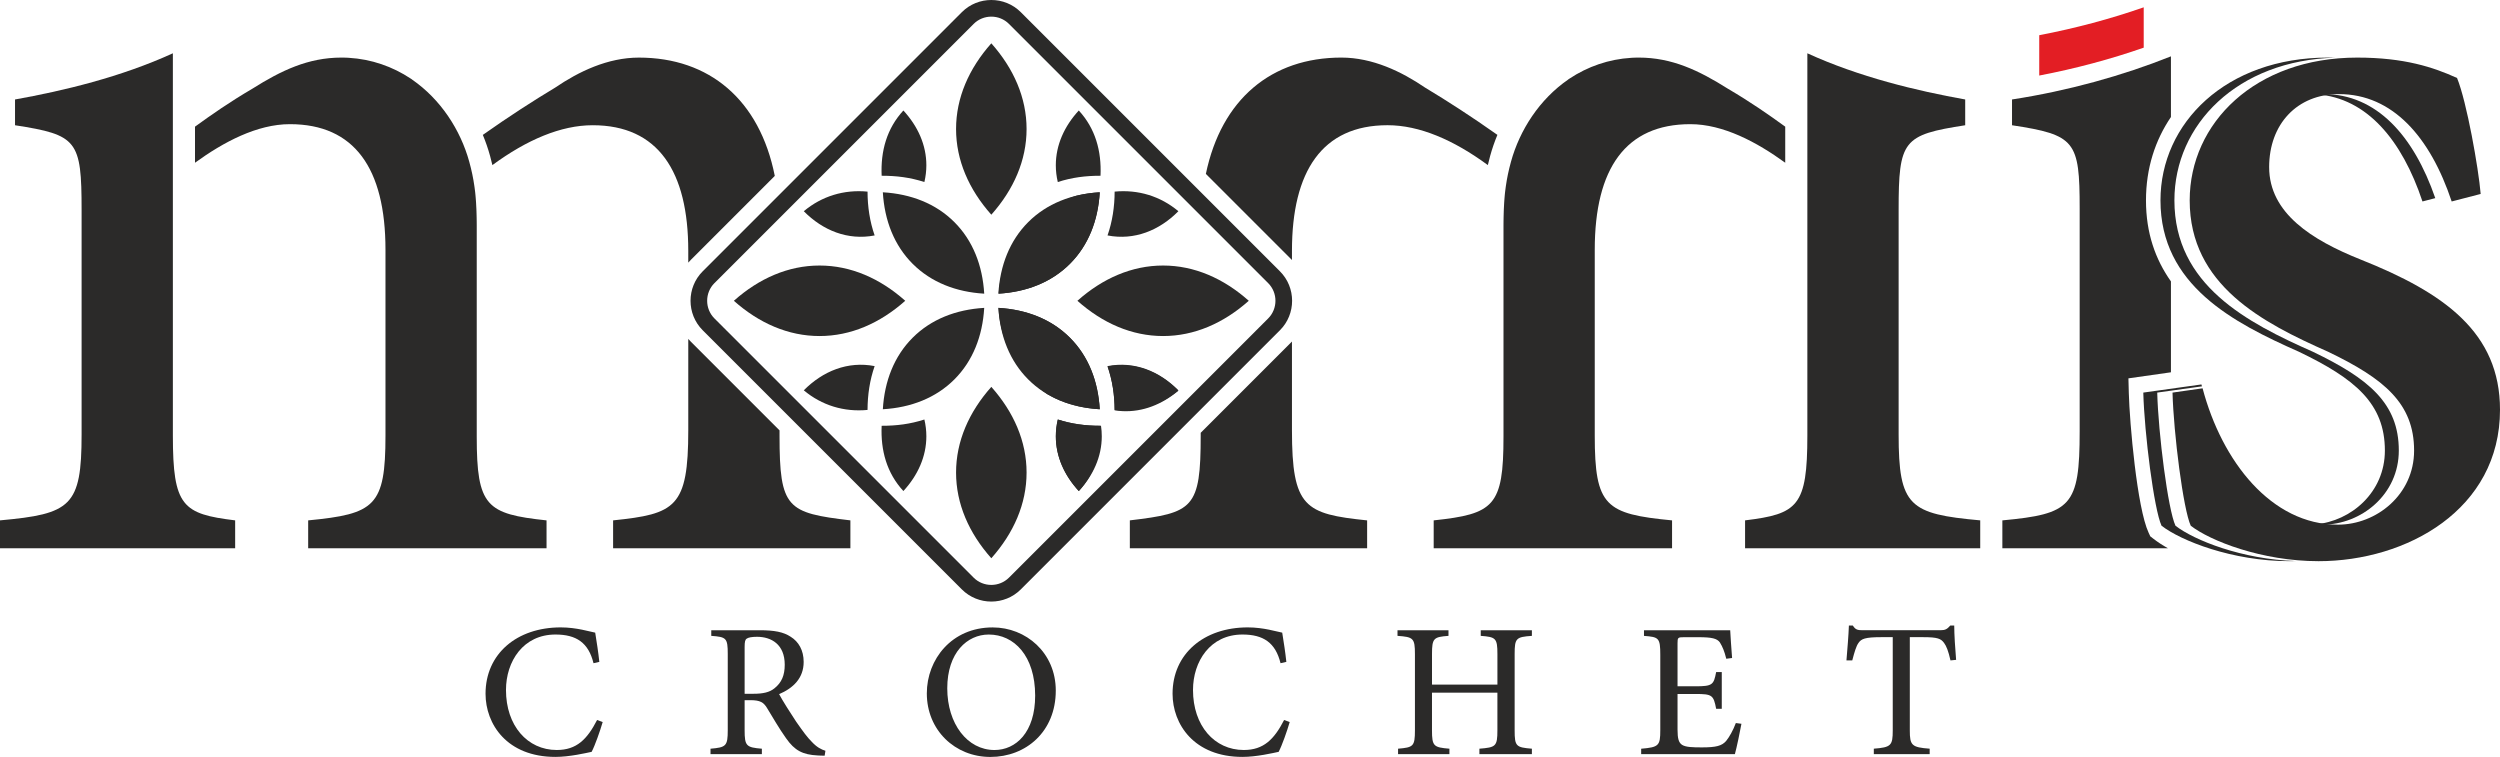 <svg xmlns="http://www.w3.org/2000/svg" xml:space="preserve" width="130mm" height="39.361mm" version="1.1" style="shape-rendering:geometricPrecision; text-rendering:geometricPrecision; image-rendering:optimizeQuality; fill-rule:evenodd; clip-rule:evenodd" viewBox="0 0 1555.78 471.05" xmlns:xlink="http://www.w3.org/1999/xlink">
 <defs>
  <style type="text/css">
   
    .fil2 {fill:#2B2A29}
    .fil0 {fill:#2B2A29;fill-rule:nonzero}
    .fil1 {fill:#E31E24;fill-rule:nonzero}
   
  </style>
 </defs>
 <g id="Livello_x0020_1">
  <g id="_2372790893568">
   <path class="fil0" d="M371.57 448.07c-6.18,12.01 -12.71,18.66 -25.08,18.66 -18.31,0 -31.61,-15.16 -31.61,-37.33 0,-17.85 10.73,-34.53 30.79,-34.53 12.95,0 20.53,5.02 23.68,17.85l3.62 -0.82c-0.7,-6.53 -1.52,-11.55 -2.57,-18.2 -3.27,-0.58 -11.55,-3.27 -21.46,-3.27 -27.3,0 -46.78,16.45 -46.78,41.29 0,18.9 13.3,39.31 43.51,39.31 8.75,0 19.13,-2.45 22.51,-3.15 2.1,-3.97 5.25,-12.95 6.88,-18.55l-3.5 -1.28z"></path>
   <path id="1" class="fil0" d="M513.66 467.2c-2.68,-0.82 -5.37,-2.22 -8.51,-5.6 -2.92,-2.92 -5.25,-6.18 -9.68,-12.48 -3.5,-5.25 -8.52,-13.18 -10.62,-17.15 8.75,-3.73 15.28,-9.92 15.28,-20.06 0,-7.23 -3.15,-12.6 -8.05,-15.63 -4.55,-3.03 -10.26,-4.08 -19.36,-4.08l-30.09 0 0 3.5c9.33,0.7 10.26,1.28 10.26,11.32l0 47.36c0,9.92 -1.05,10.73 -10.73,11.55l0 3.38 31.96 0 0 -3.38c-9.68,-0.82 -10.73,-1.63 -10.73,-11.55l0 -18.66 3.62 0c6.07,0 8.17,1.4 10.26,4.78 3.5,5.72 7.7,13.06 11.9,18.9 5.37,7.7 10.38,10.26 19.71,10.73 1.4,0.12 2.8,0.12 4.32,0.12l0.47 -3.03zm-50.27 -35.46l0 -29.16c0,-3.27 0.35,-4.55 1.28,-5.13 0.93,-0.7 3.03,-1.17 6.42,-1.17 8.86,0 17.26,4.67 17.26,17.38 0,6.53 -1.87,11.08 -6.42,14.7 -3.03,2.45 -7,3.38 -13.06,3.38l-5.48 0z"></path>
   <path id="2" class="fil0" d="M617.71 390.45c-25.43,0 -40.94,19.83 -40.94,41.06 0,22.86 17.5,39.54 39.54,39.54 22.16,0 40.71,-15.75 40.71,-41.29 0,-23.68 -18.66,-39.31 -39.19,-39.31l-0.12 0zm-2.33 4.43c15.63,0 28.81,13.18 28.81,38.03 0,22.86 -12.01,33.83 -25.31,33.83 -16.91,0 -29.39,-16.33 -29.39,-38.38 0,-22.28 12.48,-33.48 25.78,-33.48l0.12 0z"></path>
   <path id="3" class="fil0" d="M799.11 448.07c-6.18,12.01 -12.71,18.66 -25.08,18.66 -18.31,0 -31.61,-15.16 -31.61,-37.33 0,-17.85 10.73,-34.53 30.79,-34.53 12.95,0 20.53,5.02 23.68,17.85l3.62 -0.82c-0.7,-6.53 -1.52,-11.55 -2.57,-18.2 -3.27,-0.58 -11.55,-3.27 -21.46,-3.27 -27.3,0 -46.78,16.45 -46.78,41.29 0,18.9 13.3,39.31 43.51,39.31 8.75,0 19.13,-2.45 22.51,-3.15 2.1,-3.97 5.25,-12.95 6.88,-18.55l-3.5 -1.28z"></path>
   <path id="4" class="fil0" d="M953.32 392.2l-31.84 0 0 3.5c9.33,0.7 10.38,1.4 10.38,11.32l0 19.01 -40.71 0 0 -19.01c0,-9.92 1.05,-10.62 10.26,-11.32l0 -3.5 -31.73 0 0 3.5c9.8,0.7 10.85,1.4 10.85,11.32l0 47.47c0,10.03 -1.05,10.62 -10.5,11.43l0 3.38 31.96 0 0 -3.38c-9.8,-0.82 -10.85,-1.52 -10.85,-11.43l0 -23.45 40.71 0 0 23.45c0,10.03 -1.05,10.62 -11.2,11.43l0 3.38 32.66 0 0 -3.38c-9.8,-0.82 -10.73,-1.4 -10.73,-11.43l0 -47.47c0,-9.92 0.93,-10.62 10.73,-11.32l0 -3.5z"></path>
   <path id="5" class="fil0" d="M1080.24 449.94c-1.75,4.67 -4.08,8.75 -6.07,11.2 -2.68,3.03 -6.18,3.97 -15.05,3.97 -5.72,0 -9.92,-0.12 -12.25,-1.52 -2.22,-1.4 -2.92,-3.97 -2.92,-9.56l0 -22.16 11.2 0c10.38,0 11.2,0.7 12.83,9.22l3.5 0 0 -22.86 -3.5 0c-1.52,7.93 -2.22,8.86 -12.95,8.86l-11.08 0 0 -26.83c0,-3.5 0.23,-3.73 4.08,-3.73l8.87 0c8.51,0 11.66,0.82 13.41,3.27 1.63,2.68 2.8,5.37 3.97,10.15l3.62 -0.47c-0.47,-6.18 -1.05,-14.23 -1.17,-17.26l-53.66 0 0 3.5c9.21,0.7 10.15,1.17 10.15,11.78l0 46.89c0,9.68 -0.93,10.62 -11.9,11.55l0 3.38 58.32 0c1.05,-3.73 3.38,-14.81 4.08,-18.9l-3.5 -0.47z"></path>
   <path id="6" class="fil0" d="M1217.31 410.63c-0.58,-7 -1.17,-15.86 -1.17,-21.35l-2.45 0c-1.98,2.22 -3.03,2.92 -6.18,2.92l-47.82 0c-3.5,0 -4.9,-0.12 -6.65,-2.92l-2.45 0c-0.23,6.53 -0.93,14.35 -1.52,21.7l3.62 0c1.4,-5.37 2.45,-8.87 3.85,-10.85 1.75,-2.57 4.08,-3.62 14.11,-3.62l7.23 0 0 58.09c0,9.33 -1.05,10.5 -11.78,11.31l0 3.38 34.76 0 0 -3.38c-11.2,-0.82 -12.36,-2.1 -12.36,-11.31l0 -58.09 8.28 0c9.1,0 11.08,0.93 13.06,3.62 1.4,1.87 2.68,5.02 3.97,10.85l3.5 -0.35z"></path>
   <path class="fil1" d="M1334.06 4.55c-20.53,7.17 -42.52,13.05 -65.02,17.36l0 25.11c22.5,-4.31 44.49,-10.2 65.02,-17.36l0 -25.11z"></path>
   <path class="fil0" d="M1453.56 35.89l-4.83 -0.06c-63.48,0 -104.24,40.76 -104.24,88.87 0,52.79 45.43,76.18 86.2,94.22 34.74,16.71 53.45,32.07 53.45,61.47 0,25.86 -20.84,43.98 -43.41,45.93 1.53,0.11 3.08,0.17 4.64,0.17 24.05,0 47.44,-18.7 47.44,-46.11 0,-29.4 -18.71,-44.76 -53.45,-61.47 -40.76,-18.04 -86.2,-41.43 -86.2,-94.22 0,-47.13 39.12,-87.19 100.4,-88.81zm-83.27 204.54l-0.32 -1.19 -36.17 5.07c0.67,25.4 6.69,72.84 11.36,82.86 12.03,9.35 44.1,22.05 79.52,22.05l4.17 -0.07c-33.61,-1 -63.51,-13.02 -75.02,-21.98 -4.67,-10.02 -10.69,-57.46 -11.36,-82.86l27.82 -3.88zm71.57 -181.72c31.03,2.29 52.92,28.39 65.67,66.66l7.97 -2.07c-13.47,-38.94 -36.62,-64.76 -69.46,-64.76 -1.42,0 -2.82,0.06 -4.18,0.17z"></path>
   <path class="fil0" d="M1351 231.67l0 -56.55c-9.64,-13.63 -15.53,-30.04 -15.53,-50.41 0,-20.11 5.77,-37.51 15.53,-51.89l0 -37.76c-30.07,12.03 -64.15,21.5 -98.9,26.84l0 16.04c39.43,6.01 42.1,9.8 42.1,51.78l0 138.77c0,46.65 -5.34,51.34 -48.11,55.35l0 17.37 103.06 0c-3.28,-1.84 -6.33,-3.82 -9.05,-5.93l-1.96 -1.52 -1.04 -2.25c-7.19,-15.41 -11.82,-68.34 -12.32,-86.92l-0.24 -9.14 26.46 -3.77z"></path>
   <path class="fil0" d="M1124.74 88.84l0 -29.38 0 -26.3c32.07,14.7 68.16,23.38 98.23,28.74l0 16.04c-38.76,6.01 -41.43,9.35 -41.43,52.78l0 139.65c0,44.77 6.68,49.45 50.78,53.46l0 17.37 -146.34 0 0 -17.37c32.74,-4.01 38.76,-8.69 38.76,-52.79l0 -92.02 0 -67 0 -23.17z"></path>
   <path class="fil0" d="M975.88 49.48l0.04 -0.03 0.51 -0.35 0.15 -0.1c11.51,-7.65 24.69,-12.19 38.59,-13.02l0.8 -0.05 0.74 -0.03 1.18 -0.04 0.38 -0.01 1.56 -0.02c20.71,0 37.42,8.02 55.46,19.38 14.12,8.28 25.45,16.19 35.68,23.61l0 22.45c-17.73,-12.87 -38.6,-24 -59.06,-24 -40.09,0 -59.48,27.39 -59.48,78.18l0 115.6c0,44.1 6.69,48.78 48.11,52.79l0 17.37 -148.34 0 0 -17.37c37.42,-4.01 43.44,-8.69 43.44,-52.12l0 -130.3 0 -0.62 0 -0.08 0 -0.54 0 -0.16 0.01 -0.45 0 -0.24 0 -0.36 0 -0.33 0.01 -0.26 0 -0.43 0 -0.16 0.01 -0.52 0 -0.06 0.01 -0.57 0 -0.05 0.01 -0.52 0 -0.15 0.01 -0.41 0 -0.25 0.01 -0.29 0.01 -0.37 0.01 -0.17 0 -0.49 0.01 -0.06 0.03 -1.06 0 -0.19 0.02 -0.32 0.02 -0.97 0.01 -0.06 0.02 -0.51 0 -0.08 0.02 -0.64 0.02 -0.27 0.17 -3.3 0.01 -0.21 0.11 -1.57 0.02 -0.29 0.02 -0.15 0.03 -0.43 0 -0.03 0.07 -0.82 0.03 -0.41 0.01 -0.01 0.03 -0.42 0.02 -0.19 0.02 -0.23 0.03 -0.39 0.01 -0.02 0.04 -0.41 0.02 -0.18 0.02 -0.23 0.04 -0.38 0 -0.02 0.05 -0.4 0.02 -0.19 0.02 -0.2 0.05 -0.4 0.05 -0.39 0.03 -0.22 0.02 -0.17 0.05 -0.39 0.01 -0.05 0.04 -0.34 0.04 -0.28 0.01 -0.11 0.16 -1.11 0 -0.04c0.7,-4.89 1.71,-9.83 3.19,-15.16 5.43,-19.74 17.78,-38.85 35.62,-51.15z"></path>
   <path class="fil0" d="M750.42 108.23c9.73,-46.66 40.93,-72.4 84.33,-72.4 19.38,0 37.42,8.68 52.12,18.7 13.59,8.15 28.94,18.07 44.98,29.4 -1.77,4.25 -3.28,8.63 -4.52,13.13 -0.53,1.92 -1,3.8 -1.43,5.67 -21.44,-15.74 -42.64,-24.81 -62.42,-24.81 -40.76,0 -59.48,28.73 -59.48,78.18l0 5.71 -0.22 -0.23 -53.37 -53.37z"></path>
   <path class="fil0" d="M703.11 341.2l0 -17.37c39.42,-4.68 44.1,-7.36 44.1,-52.79l0 -1.71 56.57 -56.57 0.22 -0.23 0 55.18c0,48.11 8.02,52.12 46.78,56.13l0 17.37 -147.67 0z"></path>
   <path class="fil0" d="M107.58 88.84l0 -29.38 0 -26.3c-32.07,14.7 -68.16,23.38 -98.23,28.74l0 16.04c38.76,6.01 41.43,9.35 41.43,52.78l0 139.65c0,44.77 -6.68,49.45 -50.78,53.46l0 17.37 146.34 0 0 -17.37c-32.74,-4.01 -38.76,-8.69 -38.76,-52.79l0 -92.02 0 -67 0 -23.17z"></path>
   <path class="fil0" d="M256.44 49.48l-0.04 -0.03 -0.51 -0.35 -0.15 -0.1c-11.51,-7.65 -24.69,-12.19 -38.59,-13.02l-0.8 -0.05 -0.74 -0.03 -1.18 -0.04 -0.38 -0.01 -1.56 -0.02c-20.71,0 -37.42,8.02 -55.46,19.38 -14.12,8.28 -25.45,16.19 -35.68,23.61l0 22.45c17.73,-12.87 38.6,-24 59.06,-24 40.09,0 59.48,27.39 59.48,78.18l0 115.6c0,44.1 -6.69,48.78 -48.11,52.79l0 17.37 148.34 0 0 -17.37c-37.42,-4.01 -43.44,-8.69 -43.44,-52.12l0 -130.3 0 -0.62 0 -0.08 0 -0.54 0 -0.16 -0.01 -0.45 0 -0.24 0 -0.36 0 -0.33 -0.01 -0.26 0 -0.43 0 -0.16 -0.01 -0.52 0 -0.06 -0.01 -0.57 0 -0.05 -0.01 -0.52 0 -0.15 -0.01 -0.41 0 -0.25 -0.01 -0.29 -0.01 -0.37 -0.01 -0.17 0 -0.49 -0.01 -0.06 -0.03 -1.06 0 -0.19 -0.02 -0.32 -0.02 -0.97 -0.01 -0.06 -0.02 -0.51 0 -0.08 -0.02 -0.64 -0.02 -0.27 -0.17 -3.3 -0.01 -0.21 -0.11 -1.57 -0.02 -0.29 -0.02 -0.15 -0.03 -0.43 0 -0.03 -0.07 -0.82 -0.03 -0.41 -0.01 -0.01 -0.03 -0.42 -0.02 -0.19 -0.02 -0.23 -0.03 -0.39 -0.01 -0.02 -0.04 -0.41 -0.02 -0.18 -0.02 -0.23 -0.04 -0.38 0 -0.02 -0.05 -0.4 -0.02 -0.19 -0.02 -0.2 -0.05 -0.4 -0.05 -0.39 -0.03 -0.22 -0.02 -0.17 -0.05 -0.39 -0.01 -0.05 -0.04 -0.34 -0.04 -0.28 -0.01 -0.11 -0.16 -1.11 0 -0.04c-0.7,-4.89 -1.71,-9.83 -3.19,-15.16 -5.43,-19.74 -17.78,-38.85 -35.62,-51.15z"></path>
   <path class="fil0" d="M482.16 109.48c-9.43,-47.44 -40.79,-73.64 -84.58,-73.64 -19.38,0 -37.42,8.68 -52.12,18.7 -13.59,8.15 -28.94,18.07 -44.99,29.4 1.77,4.25 3.28,8.63 4.52,13.13 0.53,1.92 1,3.8 1.43,5.67 21.44,-15.74 42.64,-24.81 62.42,-24.81 40.76,0 59.48,28.73 59.48,78.18l0 7.33c0.54,-0.63 1.12,-1.25 1.72,-1.85l52.12 -52.12z"></path>
   <path class="fil0" d="M529.21 341.2l0 -17.37c-39.42,-4.68 -44.1,-7.36 -44.1,-52.79l0 -3.21 -55.07 -55.07c-0.6,-0.6 -1.18,-1.21 -1.72,-1.85l0 56.79c0,48.11 -8.02,52.12 -46.78,56.13l0 17.37 147.67 0z"></path>
   <g>
    <path class="fil2" d="M437.29 168.85l161.29 -161.29c10.08,-10.08 26.58,-10.08 36.66,0l161.29 161.29c10.08,10.08 10.08,26.58 0,36.66l-161.29 161.29c-10.08,10.08 -26.58,10.08 -36.66,0l-161.29 -161.29c-10.08,-10.08 -10.08,-26.58 0,-36.66zm7.33 7.33l161.29 -161.29c6.05,-6.05 15.95,-6.05 21.99,0l161.29 161.29c6.05,6.05 6.05,15.94 0,21.99l-161.29 161.29c-6.05,6.05 -15.95,6.05 -22,0l-161.29 -161.29c-6.05,-6.05 -6.05,-15.95 0,-22z"></path>
    <path class="fil2" d="M616.91 240.75c-13.95,15.69 -21.94,33.89 -21.94,53.33 0,19.43 7.99,37.64 21.94,53.32 13.95,-15.68 21.94,-33.89 21.94,-53.32 0,-19.44 -7.99,-37.64 -21.94,-53.33z"></path>
    <path class="fil2" d="M563.34 187.18c-15.69,-13.95 -33.89,-21.94 -53.33,-21.94 -19.43,0 -37.64,7.99 -53.32,21.94 15.68,13.95 33.89,21.94 53.32,21.94 19.44,0 37.64,-7.99 53.33,-21.94z"></path>
    <path class="fil2" d="M616.91 26.96c-13.95,15.69 -21.94,33.89 -21.94,53.33 0,19.43 7.99,37.64 21.94,53.32 13.95,-15.68 21.94,-33.89 21.94,-53.32 0,-19.44 -7.99,-37.64 -21.94,-53.33z"></path>
    <path class="fil2" d="M777.13 187.18c-15.69,-13.95 -33.89,-21.94 -53.33,-21.94 -19.43,0 -37.64,7.99 -53.32,21.94 15.68,13.95 33.89,21.94 53.32,21.94 19.44,0 37.64,-7.99 53.33,-21.94z"></path>
    <path class="fil2" d="M685.17 264.97c0.32,2.15 0.48,4.32 0.48,6.53 0,12.56 -5.25,24.26 -14.29,34.09 -9.05,-9.83 -14.3,-21.53 -14.29,-34.09 0,-3.55 0.42,-7.04 1.23,-10.43 8.3,2.69 17.16,3.92 26.14,3.91l0.74 -0z"></path>
    <path class="fil2" d="M689.23 228.09c3.49,-0.68 7.07,-0.96 10.69,-0.79 12.54,0.58 23.99,6.36 33.39,15.85 -10.24,8.58 -22.17,13.29 -34.71,12.71 -1.67,-0.08 -3.32,-0.25 -4.95,-0.51 -0.03,-9.4 -1.41,-18.65 -4.42,-27.26z"></path>
    <path class="fil2" d="M689.23 146.51c16.71,3.25 32.26,-3.12 44.09,-15.07 -11.18,-9.38 -25.07,-13.6 -39.67,-12.2 -0.02,9.4 -1.41,18.65 -4.42,27.27z"></path>
    <path class="fil2" d="M684.87 109.37c0.68,-15.45 -3.22,-29.41 -13.52,-40.61 -9.05,9.83 -14.3,21.53 -14.3,34.09 0,3.55 0.42,7.04 1.23,10.43 8.82,-2.86 17.36,-3.92 26.59,-3.91z"></path>
    <path class="fil2" d="M612.49 182.75c-1.03,-17.53 -7.07,-33.03 -18.57,-44.53 -11.49,-11.49 -26.99,-17.54 -44.52,-18.56 1.02,17.53 7.07,33.03 18.56,44.52 11.5,11.5 26.99,17.54 44.53,18.57z"></path>
    <path class="fil2" d="M612.49 191.59c-1.03,17.53 -7.07,33.03 -18.57,44.53 -11.49,11.49 -26.99,17.54 -44.52,18.56 1.02,-17.53 7.07,-33.03 18.56,-44.52 11.5,-11.5 26.99,-17.54 44.53,-18.57z"></path>
    <path class="fil2" d="M621.3 182.75c1.03,-17.53 7.07,-33.03 18.57,-44.53 11.49,-11.49 26.99,-17.54 44.52,-18.56 -1.02,17.53 -7.07,33.03 -18.56,44.52 -11.5,11.5 -26.99,17.54 -44.53,18.57z"></path>
    <path class="fil2" d="M621.3 191.59c1.03,17.53 7.07,33.03 18.57,44.53 11.49,11.49 26.99,17.54 44.52,18.56 -1.02,-17.53 -7.07,-33.03 -18.56,-44.52 -11.5,-11.5 -26.99,-17.54 -44.53,-18.57z"></path>
    <path class="fil2" d="M669.86 121.79c4.65,-1.13 9.5,-1.84 14.53,-2.13 -1.03,17.54 -7.07,33.03 -18.57,44.53 -11.47,11.46 -26.9,17.5 -44.35,18.55 2.12,-28.77 21.81,-52.65 48.4,-60.95z"></path>
    <path class="fil2" d="M652.07 245.49c9.42,5.47 20.39,8.5 32.32,9.19 -1.03,-17.54 -7.07,-33.03 -18.57,-44.53 -11.48,-11.48 -26.95,-17.51 -44.46,-18.55 1.18,22.48 13.1,42.11 30.71,53.89z"></path>
    <path class="fil2" d="M544.3 146.51c-16.71,3.25 -32.26,-3.12 -44.09,-15.07 11.18,-9.38 25.06,-13.6 39.67,-12.2 0.02,9.4 1.41,18.65 4.42,27.27z"></path>
    <path class="fil2" d="M548.66 109.37c-0.68,-15.45 3.22,-29.41 13.52,-40.61 9.05,9.83 14.3,21.53 14.3,34.09 0,3.55 -0.43,7.04 -1.23,10.43 -8.82,-2.86 -17.36,-3.92 -26.59,-3.91z"></path>
    <path class="fil2" d="M689.23 227.83c16.71,-3.25 32.26,3.13 44.09,15.07 -11.18,9.38 -25.07,13.6 -39.67,12.2 -0.02,-9.4 -1.41,-18.65 -4.42,-27.27z"></path>
    <path class="fil2" d="M684.87 264.97c0.68,15.45 -3.22,29.41 -13.52,40.61 -9.05,-9.83 -14.3,-21.53 -14.3,-34.09 0,-3.55 0.42,-7.04 1.23,-10.43 8.82,2.86 17.36,3.92 26.59,3.91z"></path>
    <path class="fil2" d="M544.3 227.83c-16.71,-3.25 -32.26,3.13 -44.09,15.07 11.18,9.38 25.06,13.6 39.67,12.2 0.02,-9.4 1.41,-18.65 4.42,-27.27z"></path>
    <path class="fil2" d="M548.66 264.97c-0.68,15.45 3.22,29.41 13.52,40.61 9.05,-9.83 14.3,-21.53 14.3,-34.09 0,-3.55 -0.43,-7.04 -1.23,-10.43 -8.82,2.86 -17.36,3.92 -26.59,3.91z"></path>
   </g>
   <path class="fil0" d="M1543.75 120.7c-1.33,-16.04 -8.69,-57.46 -14.7,-72.17 -14.7,-6.68 -32.74,-12.69 -62.14,-12.69 -63.49,0 -104.24,40.76 -104.24,88.87 0,52.79 45.44,76.18 86.2,94.22 34.74,16.71 53.45,32.07 53.45,61.47 0,27.4 -23.38,46.11 -47.44,46.11 -41.43,0 -72.17,-39.42 -84.19,-84.86l-18.71 2.67c0.67,25.4 6.69,72.84 11.36,82.86 12.03,9.35 44.1,22.05 79.52,22.05 54.79,0 112.92,-32.07 112.92,-94.22 0,-48.11 -34.75,-72.84 -86.86,-93.55 -30.07,-12.03 -56.8,-28.74 -56.8,-57.46 0,-26.73 17.37,-45.44 43.43,-45.44 33.42,0 56.8,26.73 70.16,66.82l18.04 -4.68z"></path>
  </g>
 </g>
</svg>

